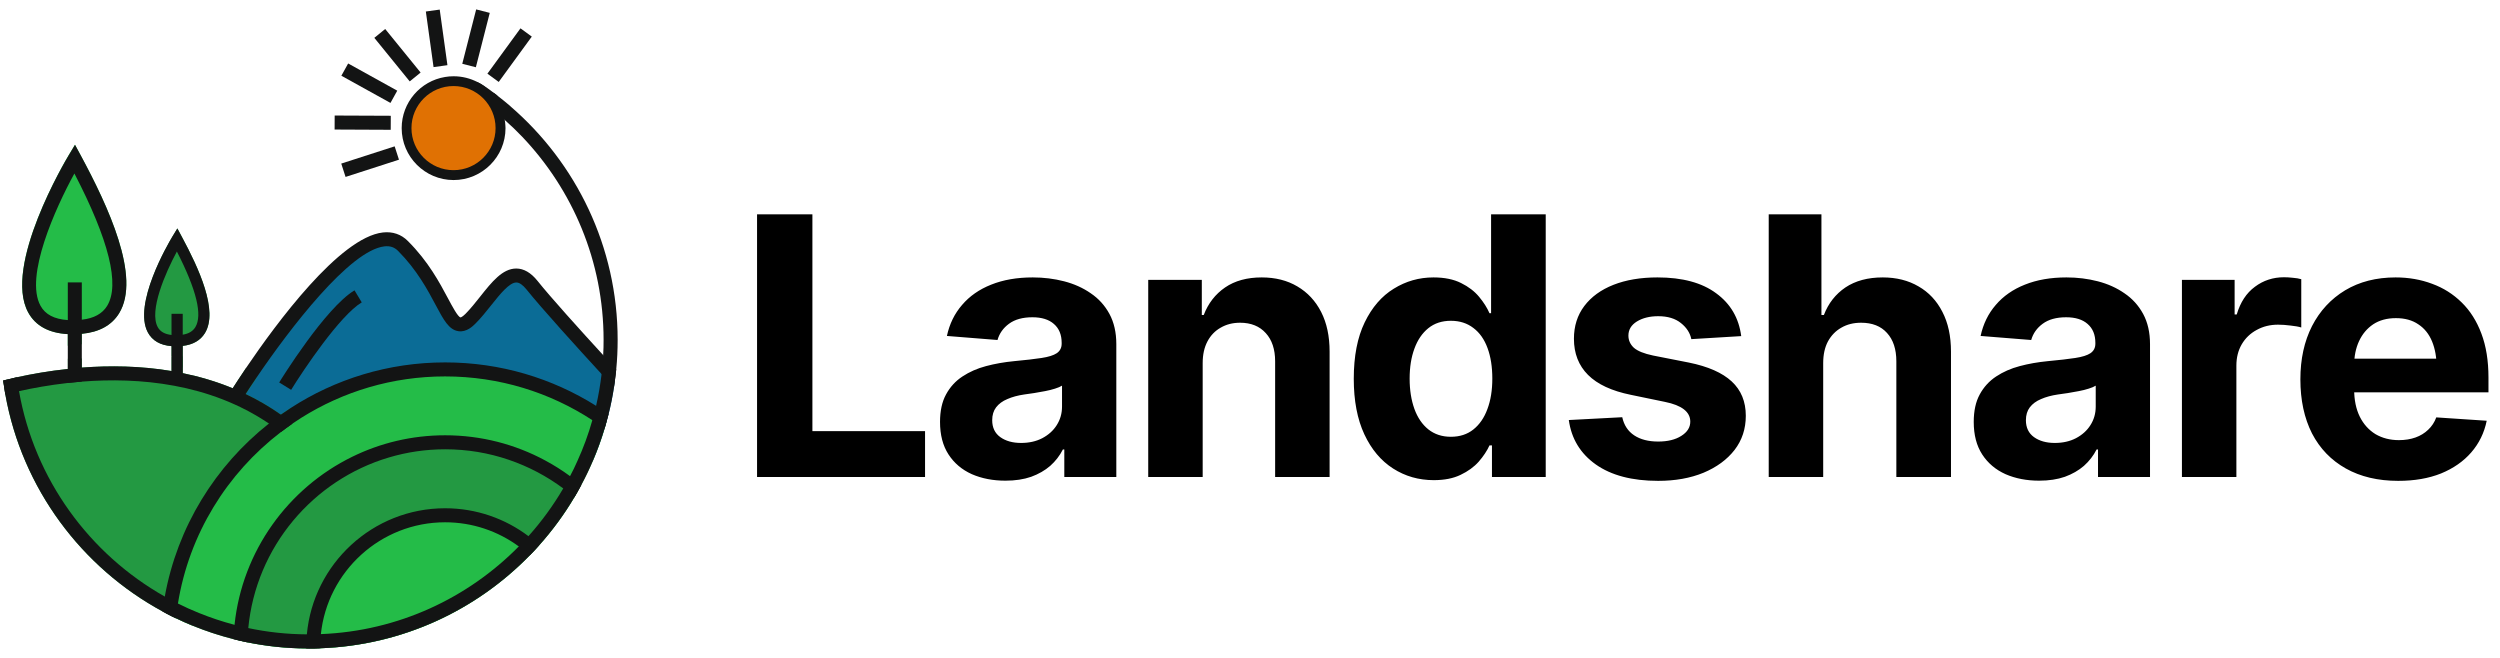 <svg width="152" height="40" viewBox="0 0 152 40" fill="none" xmlns="http://www.w3.org/2000/svg">
<g clip-path="url(#clip0_272_381)">
<path d="M7.237 19.048C6.789 19.774 6.03 20.195 4.972 20.294V20.932L4.119 21.02V20.31C2.97 20.25 2.159 19.81 1.713 18.996C0.165 16.172 4.009 9.713 4.172 9.441L4.557 8.8L4.911 9.457C6.564 12.518 8.593 16.846 7.237 19.048Z" fill="#24BC48"/>
<path d="M12.46 20.255C12.188 20.695 11.737 20.959 11.112 21.03V22.336L10.604 22.388V21.679C10.546 21.676 10.488 21.673 10.431 21.665V21.044C9.751 20.991 9.27 20.716 8.998 20.221C8.063 18.511 10.227 14.819 10.475 14.4L10.785 13.889L11.068 14.417C12.064 16.27 13.296 18.893 12.46 20.255Z" fill="#239942"/>
<path d="M37.387 23.121C37.371 23.267 37.349 23.416 37.327 23.561C37.244 24.106 37.137 24.647 37.002 25.175C36.964 25.335 36.922 25.491 36.876 25.645C36.843 25.783 36.802 25.915 36.76 26.052C36.557 26.734 36.312 27.4 36.034 28.049L35.111 28.032L33.142 27.994L30.92 27.953L23.636 27.815L21.412 27.771L19.896 27.744L17.304 26.096L16.536 25.604L16.143 25.354L14.191 24.059L14.447 23.735L17.507 19.896L19.212 17.509L21.942 15.123L23.647 14.441L24.329 14.781L26.375 17.168L27.398 18.873L28.08 19.896L29.102 18.532L30.466 17.168L31.489 16.827L32.512 17.168L33.876 19.214L35.581 20.919L36.626 22.195L37.387 23.121Z" fill="#0B6C96"/>
<path d="M18.328 25.399L12.1 37.278L11.701 38.04C11.36 37.899 11.024 37.754 10.697 37.591C10.507 37.503 10.315 37.407 10.131 37.308C10.048 37.264 9.966 37.223 9.889 37.179C4.953 34.509 1.343 29.689 0.323 23.983L0.193 23.136C0.449 23.07 0.73 23.004 1.027 22.938C1.917 22.743 2.965 22.556 4.125 22.433V21.811L4.978 21.794V22.35C6.663 22.221 8.533 22.24 10.433 22.559V21.679L11.115 21.665V22.688C12.133 22.897 13.153 23.194 14.151 23.607C14.335 23.321 14.61 22.894 14.962 22.375L15.605 22.952C15.355 23.318 15.132 23.659 14.937 23.959C15.669 24.308 16.384 24.723 17.076 25.21C17.272 25.072 17.47 24.937 17.67 24.808L18.328 25.399Z" fill="#239942"/>
<path d="M36.876 25.644C36.843 25.781 36.802 25.913 36.761 26.051C36.403 27.252 35.925 28.402 35.342 29.485C35.268 29.631 35.188 29.774 35.103 29.92C35.045 30.029 34.979 30.134 34.916 30.241C34.303 31.278 33.585 32.251 32.788 33.145C32.601 33.357 32.405 33.566 32.207 33.766C28.949 37.107 24.456 39.238 19.476 39.414C19.248 39.425 19.02 39.428 18.792 39.428C18.737 39.428 18.679 39.428 18.624 39.425C17.4 39.42 16.201 39.288 15.041 39.054C14.862 39.016 14.686 38.98 14.513 38.939C14.409 38.914 14.302 38.886 14.197 38.859C12.979 38.551 11.805 38.125 10.697 37.589C10.507 37.501 10.314 37.404 10.13 37.305L10.29 36.423L10.688 34.226L12.393 31.154L13.416 29.449L16.146 26.378L16.757 26.029L17.562 25.57L18.536 25.014L20.582 23.65L23.653 22.968L26.04 22.627L30.475 22.968L33.888 23.991L35.933 25.014L36.131 25.146L36.876 25.644Z" fill="#24BC48"/>
<path d="M35.102 29.919C35.045 30.029 34.979 30.133 34.915 30.241C34.302 31.277 33.584 32.251 32.787 33.144C32.6 33.356 32.405 33.565 32.207 33.766C28.948 37.107 24.456 39.238 19.476 39.414C19.248 39.425 19.02 39.427 18.791 39.427C18.736 39.427 18.678 39.427 18.623 39.425C17.4 39.419 16.201 39.287 15.041 39.053C14.862 39.015 14.686 38.979 14.513 38.938L14.782 38.319L14.823 38.132L15.464 35.251L16.828 31.838L19.558 29.451L21.263 28.429L23.994 27.406L27.065 26.724L29.452 27.065L32.182 27.747L33.887 29.11L34.396 29.449L35.102 29.919Z" fill="#239942"/>
<path d="M19.215 39L19.556 36.613L21.264 33.883L23.991 31.837L27.404 31.155L30.131 32.178L31.498 32.86L32.18 33.201L30.131 35.249L26.722 37.295L22.968 38.659L20.238 39H19.215Z" fill="#24BC48"/>
<path d="M31.034 6.463C31.031 6.46 31.028 6.457 31.028 6.452C30.775 6.237 30.517 6.026 30.253 5.822H30.25C30.239 5.811 30.212 5.789 30.17 5.756C30.132 5.729 30.096 5.701 30.058 5.671C29.975 5.627 29.89 5.588 29.802 5.553C29.488 5.423 29.148 5.341 28.793 5.322C28.727 5.319 28.664 5.316 28.598 5.316C28.419 5.316 28.248 5.33 28.078 5.36C28.614 5.685 29.125 6.037 29.62 6.411C29.923 6.562 30.187 6.776 30.399 7.038C30.498 7.123 30.594 7.205 30.687 7.293C31.056 7.618 31.408 7.959 31.749 8.313C34.812 11.53 36.698 15.883 36.698 20.665C36.698 20.973 36.693 21.278 36.673 21.586V21.589C36.663 21.792 36.649 21.996 36.632 22.197C36.616 22.381 36.599 22.565 36.577 22.747C36.497 23.401 36.39 24.042 36.242 24.674C36.209 24.834 36.167 24.99 36.126 25.147C36.093 25.279 36.055 25.414 36.016 25.543C35.777 26.398 35.469 27.231 35.106 28.029C34.969 28.342 34.82 28.65 34.658 28.95C34.57 29.117 34.479 29.285 34.389 29.445C34.342 29.53 34.292 29.615 34.243 29.7C33.635 30.737 32.928 31.708 32.131 32.596C31.944 32.808 31.746 33.017 31.545 33.22C28.452 36.363 24.212 38.37 19.507 38.554C19.268 38.568 19.029 38.571 18.787 38.571C18.743 38.571 18.699 38.571 18.655 38.568C17.434 38.563 16.243 38.431 15.091 38.186C15.003 38.169 14.91 38.147 14.822 38.128C14.632 38.084 14.442 38.04 14.255 37.988C13.516 37.793 12.795 37.553 12.097 37.27C11.662 37.097 11.233 36.902 10.818 36.693C10.639 36.605 10.463 36.511 10.29 36.418C10.199 36.371 10.109 36.322 10.021 36.272C5.437 33.687 2.096 29.14 1.156 23.778C1.104 23.497 1.065 23.219 1.027 22.936C0.73 23.002 0.449 23.068 0.193 23.134L0.323 23.981C1.343 29.684 4.953 34.504 9.889 37.177C9.968 37.221 10.048 37.262 10.131 37.306C10.315 37.405 10.505 37.501 10.697 37.589C11.024 37.749 11.36 37.897 11.701 38.037C12.507 38.367 13.342 38.645 14.197 38.86C14.302 38.887 14.409 38.915 14.514 38.939C14.687 38.981 14.866 39.019 15.042 39.055C16.202 39.291 17.398 39.421 18.625 39.426C18.68 39.429 18.737 39.429 18.792 39.429C19.02 39.429 19.249 39.426 19.477 39.415C24.457 39.236 28.95 37.105 32.208 33.767C32.406 33.566 32.601 33.358 32.788 33.146C33.586 32.252 34.303 31.279 34.916 30.242C34.982 30.138 35.046 30.03 35.103 29.92C35.189 29.777 35.268 29.634 35.343 29.486C35.596 29.018 35.827 28.537 36.035 28.045C36.316 27.396 36.558 26.731 36.761 26.049C36.803 25.911 36.844 25.779 36.877 25.642C36.924 25.488 36.965 25.331 37.003 25.172C37.135 24.644 37.245 24.105 37.328 23.558C37.353 23.412 37.372 23.263 37.388 23.118C37.421 22.895 37.446 22.675 37.468 22.45C37.526 21.858 37.553 21.267 37.553 20.662C37.553 14.995 35.024 9.903 31.034 6.463Z" fill="#131414"/>
<path d="M30.727 7.631C30.721 7.516 30.71 7.403 30.688 7.293C30.606 6.757 30.386 6.267 30.067 5.858C30.05 5.833 30.028 5.805 30.009 5.783C30.006 5.781 30.003 5.778 30.003 5.772C29.937 5.698 29.874 5.621 29.803 5.555C29.588 5.341 29.343 5.159 29.074 5.016C29.071 5.013 29.069 5.013 29.069 5.013C29.063 5.002 29.049 5 29.038 4.994C28.601 4.766 28.103 4.637 27.578 4.637C27.399 4.637 27.229 4.651 27.059 4.681C25.565 4.925 24.422 6.229 24.422 7.791C24.422 9.531 25.838 10.947 27.578 10.947C29.319 10.947 30.735 9.531 30.735 7.791C30.729 7.736 30.729 7.683 30.727 7.631ZM27.576 10.089C26.305 10.089 25.274 9.056 25.274 7.788C25.274 6.518 26.308 5.486 27.576 5.486C27.944 5.486 28.293 5.572 28.598 5.728C28.901 5.88 29.165 6.094 29.377 6.355C29.69 6.749 29.877 7.246 29.877 7.788C29.877 9.056 28.843 10.089 27.576 10.089Z" fill="#131414"/>
<path d="M17.79 25.752C17.548 25.919 17.309 26.093 17.073 26.274C16.836 26.09 16.594 25.917 16.352 25.752C12.726 23.302 8.444 22.928 4.971 23.203C4.683 23.227 4.394 23.255 4.119 23.285C3.008 23.412 2.002 23.593 1.152 23.783C0.855 23.852 0.575 23.92 0.319 23.983L0.19 23.137C0.445 23.071 0.726 23.005 1.023 22.939C1.914 22.744 2.961 22.556 4.122 22.433C4.397 22.4 4.685 22.372 4.974 22.35C6.66 22.221 8.529 22.24 10.43 22.559C10.553 22.578 10.674 22.603 10.798 22.628C10.902 22.647 11.007 22.669 11.111 22.688C12.129 22.898 13.149 23.194 14.147 23.607C14.411 23.717 14.675 23.832 14.936 23.959C15.668 24.308 16.383 24.723 17.076 25.21C17.315 25.383 17.554 25.562 17.79 25.752Z" fill="#131414"/>
<path d="M37.467 22.452C37.448 22.678 37.423 22.9 37.387 23.12C37.371 23.266 37.349 23.415 37.327 23.56C37.126 23.338 36.87 23.062 36.579 22.746C35.157 21.201 32.93 18.746 32.015 17.604C31.786 17.319 31.577 17.175 31.393 17.175C31.181 17.175 30.937 17.349 30.675 17.61C30.417 17.866 30.142 18.209 29.873 18.548C29.562 18.935 29.246 19.34 28.894 19.686C28.764 19.815 28.371 20.211 27.873 20.137C27.291 20.052 26.969 19.447 26.485 18.537C26.006 17.635 25.349 16.406 24.2 15.251C23.974 15.028 23.713 14.94 23.375 14.979C21.263 15.22 17.623 19.972 15.602 22.95C15.351 23.316 15.129 23.657 14.934 23.956C14.843 24.099 14.755 24.237 14.678 24.363L14.194 24.061L13.955 23.91C13.996 23.841 14.059 23.739 14.144 23.607C14.329 23.321 14.604 22.895 14.956 22.375C16.801 19.653 20.653 14.431 23.279 14.134C23.87 14.066 24.398 14.247 24.799 14.654C26.045 15.897 26.732 17.192 27.238 18.141C27.491 18.614 27.838 19.271 28 19.298C28 19.298 28.085 19.296 28.294 19.089C28.608 18.773 28.913 18.391 29.204 18.022C29.897 17.148 30.552 16.326 31.388 16.326H31.39C31.844 16.326 32.281 16.579 32.68 17.076C33.458 18.053 35.278 20.068 36.672 21.589V21.591C36.961 21.902 37.231 22.194 37.467 22.452Z" fill="#131414"/>
<path d="M17.701 23.702L16.975 23.254C17.088 23.069 19.78 18.717 21.554 17.653L21.994 18.384C20.665 19.181 18.447 22.492 17.701 23.702Z" fill="#131414"/>
<path d="M20.348 7.024L20.344 7.876L23.756 7.892L23.76 7.039L20.348 7.024Z" fill="#131414"/>
<path d="M23.995 8.898L20.748 9.946L21.01 10.757L24.257 9.709L23.995 8.898Z" fill="#131414"/>
<path d="M21.168 3.859L20.755 4.605L23.74 6.258L24.153 5.513L21.168 3.859Z" fill="#131414"/>
<path d="M23.42 1.763L22.759 2.301L24.911 4.949L25.573 4.411L23.42 1.763Z" fill="#131414"/>
<path d="M26.735 0.583L25.891 0.7L26.36 4.08L27.204 3.963L26.735 0.583Z" fill="#131414"/>
<path d="M28.951 0.572L28.106 3.878L28.932 4.089L29.777 0.783L28.951 0.572Z" fill="#131414"/>
<path d="M31.645 1.723L29.634 4.48L30.322 4.982L32.333 2.225L31.645 1.723Z" fill="#131414"/>
<path d="M34.664 28.953C34.183 28.599 33.674 28.277 33.144 27.994C31.332 27.017 29.261 26.465 27.064 26.465C25.038 26.465 23.121 26.935 21.416 27.771C17.523 29.677 14.729 33.496 14.259 37.992C14.229 38.278 14.207 38.569 14.198 38.858C14.303 38.885 14.41 38.913 14.514 38.937C14.688 38.979 14.866 39.017 15.042 39.053C15.048 38.764 15.067 38.475 15.095 38.19C15.565 33.257 19.027 29.187 23.641 27.815C24.727 27.491 25.876 27.317 27.067 27.317C28.417 27.317 29.715 27.54 30.925 27.952C32.132 28.362 33.251 28.956 34.252 29.701C34.48 29.872 34.705 30.053 34.92 30.24C34.986 30.136 35.049 30.029 35.107 29.919C35.192 29.775 35.272 29.633 35.346 29.484C35.123 29.3 34.895 29.124 34.664 28.953Z" fill="#131414"/>
<path d="M32.135 32.602C30.722 31.535 28.962 30.902 27.062 30.902C22.665 30.902 19.047 34.279 18.656 38.574C18.629 38.83 18.618 39.085 18.618 39.344C18.618 39.371 18.618 39.399 18.621 39.426C18.676 39.429 18.733 39.429 18.788 39.429C19.017 39.429 19.245 39.426 19.473 39.415C19.47 39.391 19.47 39.368 19.47 39.344C19.47 39.077 19.484 38.816 19.509 38.56C19.905 34.743 23.141 31.755 27.062 31.755C28.739 31.755 30.29 32.302 31.547 33.226C31.775 33.393 31.998 33.575 32.204 33.767C32.402 33.567 32.597 33.358 32.784 33.146C32.578 32.953 32.358 32.772 32.135 32.602Z" fill="#131414"/>
<path d="M36.246 24.676C33.581 23.001 30.433 22.034 27.062 22.034C23.603 22.034 20.375 23.054 17.666 24.811C17.466 24.94 17.268 25.077 17.073 25.212C16.891 25.341 16.709 25.473 16.536 25.608C16.476 25.655 16.413 25.704 16.352 25.751C13.094 28.322 10.781 32.034 10.017 36.28C9.964 36.577 9.92 36.876 9.885 37.182C9.964 37.226 10.044 37.267 10.127 37.311C10.311 37.41 10.501 37.506 10.693 37.594C10.723 37.297 10.765 36.997 10.817 36.703C11.499 32.469 13.806 28.776 17.073 26.274C17.152 26.216 17.226 26.158 17.303 26.1C17.463 25.982 17.625 25.864 17.787 25.751C17.966 25.633 18.142 25.512 18.323 25.399C20.859 23.807 23.853 22.886 27.059 22.886C30.362 22.886 33.439 23.862 36.018 25.548C36.271 25.707 36.515 25.878 36.757 26.056C36.799 25.919 36.84 25.787 36.873 25.649C36.92 25.495 36.961 25.339 36.999 25.179C36.752 25.003 36.505 24.835 36.246 24.676Z" fill="#131414"/>
<path d="M4.974 17.168V23.198C4.686 23.222 4.397 23.25 4.122 23.28V17.168H4.974Z" fill="#131414"/>
<path d="M4.916 9.462L4.561 8.805L4.176 9.446C4.011 9.718 0.167 16.177 1.718 19.001C2.161 19.812 2.975 20.252 4.124 20.315C4.171 20.318 4.22 20.321 4.27 20.321C4.328 20.323 4.383 20.323 4.438 20.323C4.625 20.323 4.806 20.318 4.977 20.296C6.035 20.197 6.794 19.776 7.242 19.05C8.592 16.848 6.563 12.52 4.916 9.462ZM6.511 18.602C6.217 19.075 5.713 19.355 4.971 19.438C4.762 19.463 4.534 19.471 4.286 19.465C4.229 19.465 4.174 19.463 4.119 19.46C3.297 19.405 2.755 19.122 2.463 18.591C1.487 16.815 3.365 12.663 4.523 10.548C6.632 14.612 7.3 17.321 6.511 18.602Z" fill="#131414"/>
<path d="M11.11 19.079H10.428V22.967H11.11V19.079Z" fill="#131414"/>
<path d="M11.065 14.417L10.782 13.889L10.471 14.401C10.221 14.816 8.06 18.512 8.994 20.222C9.267 20.717 9.748 20.992 10.427 21.044C10.482 21.055 10.54 21.058 10.598 21.058H10.699C10.842 21.058 10.98 21.052 11.109 21.03C11.733 20.959 12.184 20.695 12.456 20.255C13.295 18.894 12.063 16.271 11.065 14.417ZM11.873 19.898C11.722 20.137 11.475 20.291 11.109 20.349C10.963 20.373 10.798 20.381 10.614 20.376C10.548 20.373 10.485 20.37 10.427 20.365C10.017 20.321 9.745 20.164 9.594 19.895C9.044 18.899 10.061 16.581 10.754 15.292C11.948 17.621 12.324 19.166 11.873 19.898Z" fill="#131414"/>
<path d="M30.252 5.822C30.252 5.822 29.402 5.146 29.083 5.017C28.767 4.888 28.767 5.569 28.767 5.569L29.79 5.91L30.252 5.822Z" fill="#131414"/>
<path d="M27.574 10.346C28.986 10.346 30.131 9.201 30.131 7.789C30.131 6.376 28.986 5.232 27.574 5.232C26.162 5.232 25.017 6.376 25.017 7.789C25.017 9.201 26.162 10.346 27.574 10.346Z" fill="#E07103"/>
<path d="M46.029 29V13.03H49.394V26.213H56.243V29H46.029ZM61.13 29.225C60.373 29.225 59.691 29.093 59.083 28.828C58.483 28.557 58.011 28.157 57.668 27.628C57.325 27.099 57.154 26.442 57.154 25.656C57.154 24.984 57.275 24.427 57.518 23.984C57.761 23.534 58.093 23.169 58.515 22.891C58.937 22.612 59.415 22.401 59.951 22.259C60.487 22.116 61.055 22.016 61.655 21.958C62.349 21.894 62.906 21.83 63.327 21.765C63.749 21.701 64.056 21.605 64.249 21.476C64.449 21.34 64.549 21.147 64.549 20.897V20.844C64.549 20.351 64.392 19.968 64.078 19.697C63.77 19.425 63.334 19.29 62.77 19.29C62.177 19.29 61.702 19.422 61.345 19.686C60.995 19.944 60.762 20.272 60.648 20.672L57.572 20.426C57.729 19.697 58.036 19.068 58.494 18.54C58.951 18.004 59.54 17.593 60.262 17.307C60.991 17.014 61.834 16.867 62.791 16.867C63.456 16.867 64.092 16.946 64.699 17.103C65.307 17.261 65.846 17.503 66.318 17.832C66.796 18.154 67.175 18.572 67.454 19.086C67.732 19.601 67.872 20.211 67.872 20.919V29H64.71V27.328H64.624C64.431 27.707 64.174 28.039 63.853 28.325C63.531 28.603 63.145 28.825 62.695 28.989C62.245 29.146 61.723 29.225 61.13 29.225ZM62.084 26.931C62.57 26.931 62.999 26.835 63.37 26.642C63.749 26.442 64.042 26.178 64.249 25.849C64.463 25.513 64.571 25.138 64.571 24.724V23.448C64.471 23.512 64.328 23.573 64.142 23.63C63.963 23.688 63.763 23.738 63.542 23.78C63.32 23.823 63.099 23.863 62.877 23.898C62.656 23.927 62.456 23.956 62.277 23.984C61.884 24.041 61.541 24.134 61.248 24.263C60.955 24.384 60.727 24.552 60.562 24.767C60.405 24.974 60.326 25.235 60.326 25.549C60.326 25.999 60.491 26.342 60.819 26.578C61.148 26.814 61.57 26.931 62.084 26.931ZM73.123 22.076V29H69.812V17.017H73.07V19.15H73.188C73.459 18.443 73.891 17.886 74.485 17.478C75.078 17.071 75.821 16.867 76.714 16.867C77.543 16.867 78.264 17.05 78.879 17.414C79.501 17.779 79.983 18.297 80.326 18.968C80.669 19.64 80.84 20.444 80.84 21.38V29H77.528V21.969C77.528 21.24 77.339 20.669 76.96 20.254C76.582 19.833 76.06 19.622 75.396 19.622C74.953 19.622 74.56 19.722 74.217 19.922C73.874 20.115 73.606 20.394 73.413 20.758C73.22 21.122 73.123 21.562 73.123 22.076ZM87.174 29.193C86.26 29.193 85.435 28.957 84.699 28.485C83.963 28.014 83.38 27.321 82.952 26.406C82.523 25.485 82.309 24.359 82.309 23.03C82.309 21.658 82.53 20.515 82.973 19.601C83.416 18.686 84.006 18.004 84.742 17.553C85.478 17.096 86.281 16.867 87.153 16.867C87.825 16.867 88.385 16.982 88.836 17.21C89.286 17.432 89.65 17.711 89.929 18.046C90.208 18.382 90.418 18.715 90.561 19.043H90.658V13.03H93.98V29H90.711V27.081H90.561C90.411 27.41 90.193 27.739 89.907 28.068C89.622 28.389 89.254 28.657 88.803 28.871C88.361 29.086 87.817 29.193 87.174 29.193ZM88.214 26.556C88.75 26.556 89.204 26.41 89.575 26.117C89.954 25.817 90.24 25.402 90.433 24.874C90.633 24.345 90.733 23.727 90.733 23.02C90.733 22.305 90.636 21.687 90.443 21.165C90.25 20.637 89.965 20.229 89.586 19.944C89.207 19.651 88.75 19.504 88.214 19.504C87.671 19.504 87.214 19.654 86.842 19.954C86.471 20.254 86.188 20.669 85.996 21.198C85.803 21.719 85.706 22.326 85.706 23.02C85.706 23.713 85.803 24.327 85.996 24.863C86.188 25.392 86.471 25.806 86.842 26.106C87.221 26.406 87.678 26.556 88.214 26.556ZM105.866 20.436L102.833 20.619C102.755 20.24 102.544 19.915 102.201 19.643C101.858 19.365 101.397 19.225 100.818 19.225C100.304 19.225 99.871 19.333 99.521 19.547C99.178 19.761 99.007 20.047 99.007 20.404C99.007 20.69 99.118 20.937 99.339 21.144C99.568 21.344 99.957 21.501 100.507 21.616L102.683 22.044C103.848 22.28 104.716 22.662 105.287 23.191C105.859 23.72 106.145 24.416 106.145 25.281C106.145 26.074 105.916 26.767 105.459 27.36C105.002 27.946 104.373 28.407 103.573 28.743C102.772 29.072 101.854 29.236 100.818 29.236C99.232 29.236 97.967 28.904 97.024 28.239C96.088 27.575 95.541 26.674 95.384 25.538L98.632 25.367C98.739 25.852 98.982 26.221 99.361 26.471C99.739 26.721 100.225 26.846 100.818 26.846C101.397 26.846 101.865 26.731 102.222 26.503C102.587 26.274 102.769 25.985 102.769 25.635C102.769 25.042 102.254 24.641 101.225 24.434L99.157 24.006C97.992 23.77 97.124 23.366 96.552 22.794C95.981 22.223 95.695 21.49 95.695 20.597C95.695 19.826 95.906 19.161 96.327 18.604C96.749 18.046 97.338 17.618 98.096 17.318C98.86 17.017 99.754 16.867 100.775 16.867C102.29 16.867 103.48 17.189 104.344 17.832C105.216 18.468 105.723 19.336 105.866 20.436ZM110.85 22.076V29H107.538V13.03H110.743V19.15H110.893C111.164 18.443 111.6 17.886 112.2 17.478C112.808 17.071 113.565 16.867 114.473 16.867C115.301 16.867 116.027 17.05 116.648 17.414C117.27 17.771 117.752 18.286 118.095 18.957C118.445 19.629 118.62 20.436 118.62 21.38V29H115.298V21.969C115.298 21.233 115.109 20.658 114.73 20.244C114.358 19.829 113.833 19.622 113.154 19.622C112.697 19.622 112.297 19.722 111.954 19.922C111.611 20.115 111.339 20.394 111.139 20.758C110.946 21.122 110.85 21.562 110.85 22.076ZM123.979 29.225C123.222 29.225 122.54 29.093 121.932 28.828C121.332 28.557 120.86 28.157 120.517 27.628C120.174 27.099 120.003 26.442 120.003 25.656C120.003 24.984 120.124 24.427 120.367 23.984C120.61 23.534 120.943 23.169 121.364 22.891C121.786 22.612 122.264 22.401 122.8 22.259C123.336 22.116 123.904 22.016 124.504 21.958C125.198 21.894 125.755 21.83 126.176 21.765C126.598 21.701 126.905 21.605 127.098 21.476C127.298 21.34 127.398 21.147 127.398 20.897V20.844C127.398 20.351 127.241 19.968 126.927 19.697C126.619 19.425 126.184 19.29 125.619 19.29C125.026 19.29 124.551 19.422 124.194 19.686C123.844 19.944 123.611 20.272 123.497 20.672L120.421 20.426C120.578 19.697 120.885 19.068 121.343 18.54C121.8 18.004 122.389 17.593 123.111 17.307C123.84 17.014 124.683 16.867 125.641 16.867C126.305 16.867 126.941 16.946 127.548 17.103C128.156 17.261 128.695 17.503 129.167 17.832C129.645 18.154 130.024 18.572 130.303 19.086C130.581 19.601 130.721 20.211 130.721 20.919V29H127.559V27.328H127.473C127.28 27.707 127.023 28.039 126.702 28.325C126.38 28.603 125.994 28.825 125.544 28.989C125.094 29.146 124.572 29.225 123.979 29.225ZM124.933 26.931C125.419 26.931 125.848 26.835 126.219 26.642C126.598 26.442 126.891 26.178 127.098 25.849C127.313 25.513 127.42 25.138 127.42 24.724V23.448C127.32 23.512 127.177 23.573 126.991 23.63C126.812 23.688 126.612 23.738 126.391 23.78C126.169 23.823 125.948 23.863 125.726 23.898C125.505 23.927 125.305 23.956 125.126 23.984C124.733 24.041 124.39 24.134 124.097 24.263C123.804 24.384 123.576 24.552 123.411 24.767C123.254 24.974 123.175 25.235 123.175 25.549C123.175 25.999 123.34 26.342 123.668 26.578C123.997 26.814 124.419 26.931 124.933 26.931ZM132.661 29V17.017H135.865V19.118H135.994C136.215 18.375 136.583 17.814 137.098 17.436C137.612 17.05 138.202 16.857 138.866 16.857C139.038 16.857 139.216 16.867 139.402 16.889C139.595 16.903 139.767 16.932 139.917 16.975V19.911C139.759 19.861 139.541 19.822 139.263 19.793C138.991 19.758 138.738 19.74 138.502 19.74C138.023 19.74 137.591 19.847 137.205 20.061C136.819 20.269 136.515 20.561 136.294 20.94C136.08 21.312 135.972 21.741 135.972 22.226V29H132.661ZM145.811 29.236C144.582 29.236 143.521 28.986 142.628 28.485C141.735 27.985 141.049 27.274 140.57 26.353C140.099 25.424 139.863 24.327 139.863 23.062C139.863 21.833 140.099 20.755 140.57 19.826C141.049 18.897 141.721 18.172 142.585 17.65C143.457 17.128 144.479 16.867 145.651 16.867C146.444 16.867 147.183 16.996 147.869 17.253C148.555 17.503 149.155 17.882 149.67 18.389C150.184 18.89 150.584 19.522 150.87 20.286C151.156 21.044 151.299 21.933 151.299 22.955V23.855H141.181V21.808H149.691L148.148 22.344C148.148 21.737 148.055 21.208 147.869 20.758C147.683 20.308 147.405 19.961 147.033 19.718C146.669 19.468 146.215 19.343 145.672 19.343C145.129 19.343 144.668 19.468 144.289 19.718C143.918 19.968 143.632 20.308 143.432 20.737C143.232 21.165 143.132 21.658 143.132 22.216V23.663C143.132 24.313 143.246 24.87 143.475 25.334C143.704 25.792 144.022 26.145 144.429 26.396C144.843 26.639 145.318 26.76 145.854 26.76C146.226 26.76 146.562 26.706 146.862 26.599C147.162 26.492 147.419 26.335 147.633 26.128C147.855 25.92 148.019 25.67 148.126 25.377L151.192 25.581C151.042 26.317 150.727 26.96 150.249 27.51C149.777 28.053 149.166 28.478 148.416 28.786C147.666 29.086 146.797 29.236 145.811 29.236Z" fill="black"/>
</g>
<defs>
<clipPath id="clip0_272_381">
<rect width="152" height="40" fill="white"/>
</clipPath>
</defs>
</svg>
